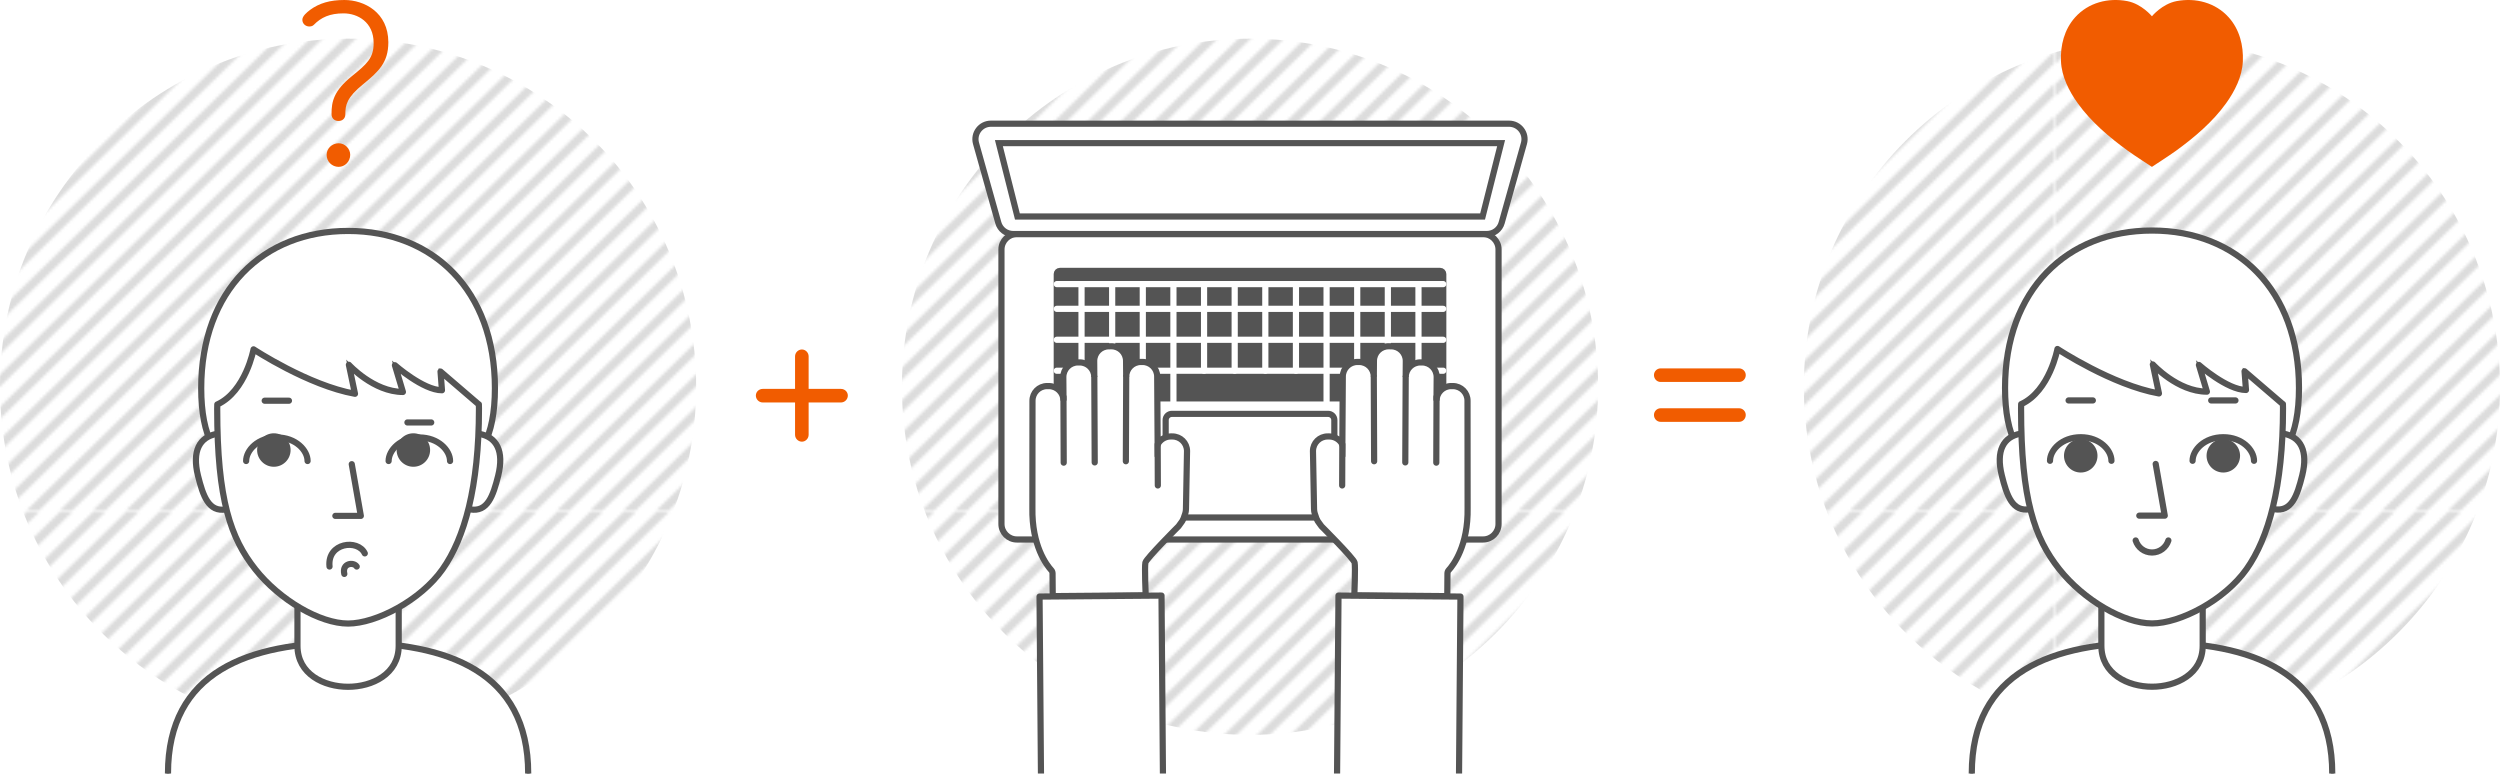 <?xml version="1.0" encoding="utf-8"?>
<!-- Generator: Adobe Illustrator 25.4.1, SVG Export Plug-In . SVG Version: 6.00 Build 0)  -->
<svg version="1.1" xmlns="http://www.w3.org/2000/svg" xmlns:xlink="http://www.w3.org/1999/xlink" x="0px" y="0px"
	 viewBox="0 0 808 250" style="enable-background:new 0 0 808 250;" xml:space="preserve">
<style type="text/css">
	.st0{fill:none;}
	.st1{fill:#FFFFFF;}
	.st2{fill:#DCDCDC;}
	.st3{fill:#f0f0f0;fill:url(#SVGID_1_);}
	.st4{fill:url(#SVGID_00000167397968475197114920000017228895230116218240_);}
	.st5{fill:url(#SVGID_00000066504071608125823990000008455156260394095262_);}
	.st6{display:none;}
	.st7{display:inline;fill:url(#SVGID_00000089571790916185417580000003584143993017154724_);}
	.st8{fill:#FFFFFF;stroke:#545454;stroke-width:2;stroke-linecap:round;stroke-linejoin:round;stroke-miterlimit:10;}
	.st9{fill:#FFFFFF;stroke:#545454;stroke-miterlimit:10;}
	.st10{fill:none;stroke:#545454;stroke-width:2;stroke-linecap:round;stroke-miterlimit:10;}
	.st11{fill:none;stroke:#545454;stroke-width:2;stroke-miterlimit:10;}
	.st12{fill:none;stroke:#545454;stroke-width:2;stroke-linecap:round;stroke-linejoin:round;stroke-miterlimit:10;}
	.st13{fill:#545454;}
	.st14{fill:#F15C00;}
	.st15{fill:#FFFFFF;stroke:#545454;stroke-width:2;stroke-linecap:round;stroke-miterlimit:10;}
	.st16{fill:#545454;stroke:#545454;stroke-width:2;stroke-linecap:round;stroke-miterlimit:10;}
	.st17{fill:none;stroke:#FFFFFF;stroke-width:2;stroke-linecap:round;stroke-miterlimit:10;}
	.st18{fill:#FFFFFF;stroke:#545454;stroke-width:2;stroke-miterlimit:10;}
</style>
<pattern  y="-7" width="701.45" height="701.45" patternUnits="userSpaceOnUse" id="viivapattern_peruskoko__x23_DCDCDC" viewBox="0 -701.45 701.45 701.45" style="overflow:visible;">
	<g>
		<rect y="-701.45" class="st0" width="701.45" height="701.45"/>
		<polygon class="st1" points="427.8,0 701.45,-273.65 701.45,-280.72 420.73,0 		"/>
		<polygon class="st1" points="393.86,0 701.45,-307.59 701.45,-314.66 386.79,0 		"/>
		<polygon class="st1" points="405.17,0 701.45,-296.28 701.45,-303.35 398.1,0 		"/>
		<polygon class="st1" points="450.43,0 701.45,-251.02 701.45,-258.09 443.36,0 		"/>
		<polygon class="st1" points="382.54,0 701.45,-318.91 701.45,-325.98 375.47,0 		"/>
		<polygon class="st1" points="371.23,0 701.45,-330.22 701.45,-337.29 364.16,0 		"/>
		<polygon class="st1" points="439.11,0 701.45,-262.34 701.45,-269.41 432.04,0 		"/>
		<polygon class="st1" points="461.74,0 701.45,-239.71 701.45,-246.78 454.67,0 		"/>
		<polygon class="st1" points="416.49,0 701.45,-284.96 701.45,-292.04 409.41,0 		"/>
		<polygon class="st1" points="133.64,0 701.45,-567.81 701.45,-574.88 126.57,0 		"/>
		<polygon class="st1" points="43.13,0 701.45,-658.32 701.45,-665.39 36.06,0 		"/>
		<polygon class="st1" points="156.27,0 701.45,-545.18 701.45,-552.25 149.2,0 		"/>
		<polygon class="st1" points="54.45,0 701.45,-647 701.45,-654.07 47.38,0 		"/>
		<polygon class="st1" points="167.58,0 701.45,-533.87 701.45,-540.94 160.51,0 		"/>
		<polygon class="st1" points="20.51,0 701.45,-680.94 701.45,-688.02 13.44,0 		"/>
		<polygon class="st1" points="31.82,0 701.45,-669.63 701.45,-676.7 24.75,0 		"/>
		<polygon class="st1" points="178.9,0 701.45,-522.55 701.45,-529.62 171.83,0 		"/>
		<polygon class="st1" points="77.07,0 701.45,-624.38 701.45,-631.45 70,0 		"/>
		<polygon class="st1" points="88.39,0 701.45,-613.06 701.45,-620.13 81.32,0 		"/>
		<polygon class="st1" points="122.33,0 701.45,-579.12 701.45,-586.19 115.26,0 		"/>
		<polygon class="st1" points="111.02,0 701.45,-590.43 701.45,-597.51 103.94,0 		"/>
		<polygon class="st1" points="99.7,0 701.45,-601.75 701.45,-608.82 92.63,0 		"/>
		<polygon class="st1" points="190.21,0 701.45,-511.24 701.45,-518.31 183.14,0 		"/>
		<polygon class="st1" points="144.96,0 701.45,-556.49 701.45,-563.56 137.89,0 		"/>
		<polygon class="st1" points="473.05,0 701.45,-228.4 701.45,-235.47 465.98,0 		"/>
		<polygon class="st1" points="269.41,0 701.45,-432.04 701.45,-439.11 262.34,0 		"/>
		<polygon class="st1" points="303.35,0 701.45,-398.1 701.45,-405.17 296.28,0 		"/>
		<polygon class="st1" points="292.04,0 701.45,-409.42 701.45,-416.49 284.96,0 		"/>
		<polygon class="st1" points="280.72,0 701.45,-420.73 701.45,-427.8 273.65,0 		"/>
		<polygon class="st1" points="314.66,0 701.45,-386.79 701.45,-393.86 307.59,0 		"/>
		<polygon class="st1" points="201.53,0 701.45,-499.92 701.45,-507 194.45,0 		"/>
		<polygon class="st1" points="337.29,0 701.45,-364.16 701.45,-371.23 330.22,0 		"/>
		<polygon class="st1" points="325.98,0 701.45,-375.47 701.45,-382.55 318.91,0 		"/>
		<polygon class="st1" points="348.6,0 701.45,-352.85 701.45,-359.92 341.53,0 		"/>
		<polygon class="st1" points="359.92,0 701.45,-341.53 701.45,-348.6 352.85,0 		"/>
		<polygon class="st1" points="224.15,0 701.45,-477.3 701.45,-484.37 217.08,0 		"/>
		<polygon class="st1" points="701.45,-692.26 701.45,-699.33 2.12,0 9.19,0 		"/>
		<polygon class="st1" points="212.84,0 701.45,-488.61 701.45,-495.68 205.77,0 		"/>
		<polygon class="st1" points="258.09,0 701.45,-443.36 701.45,-450.43 251.02,0 		"/>
		<polygon class="st1" points="246.78,0 701.45,-454.67 701.45,-461.74 239.71,0 		"/>
		<polygon class="st1" points="235.47,0 701.45,-465.98 701.45,-473.05 228.4,0 		"/>
		<polygon class="st1" points="65.76,0 701.45,-635.69 701.45,-642.76 58.69,0 		"/>
		<polygon class="st1" points="477.3,-701.45 0,-224.15 0,-217.08 484.37,-701.45 		"/>
		<polygon class="st1" points="454.67,-701.45 0,-246.78 0,-239.71 461.74,-701.45 		"/>
		<polygon class="st1" points="465.98,-701.45 0,-235.47 0,-228.4 473.05,-701.45 		"/>
		<polygon class="st1" points="420.73,-701.45 0,-280.72 0,-273.65 427.8,-701.45 		"/>
		<polygon class="st1" points="484.37,0 701.45,-217.08 701.45,-224.15 477.3,0 		"/>
		<polygon class="st1" points="296.28,-701.45 0,-405.17 0,-398.1 303.35,-701.45 		"/>
		<polygon class="st1" points="488.61,-701.45 0,-212.84 0,-205.77 495.68,-701.45 		"/>
		<polygon class="st1" points="511.24,-701.45 0,-190.21 0,-183.14 518.31,-701.45 		"/>
		<polygon class="st1" points="522.55,-701.45 0,-178.9 0,-171.83 529.62,-701.45 		"/>
		<polygon class="st1" points="499.92,-701.45 0,-201.53 0,-194.45 507,-701.45 		"/>
		<polygon class="st1" points="386.79,-701.45 0,-314.66 0,-307.59 393.86,-701.45 		"/>
		<polygon class="st1" points="341.53,-701.45 0,-359.92 0,-352.85 348.6,-701.45 		"/>
		<polygon class="st1" points="352.85,-701.45 0,-348.6 0,-341.53 359.92,-701.45 		"/>
		<polygon class="st1" points="330.22,-701.45 0,-371.23 0,-364.16 337.29,-701.45 		"/>
		<polygon class="st1" points="307.59,-701.45 0,-393.86 0,-386.79 314.66,-701.45 		"/>
		<polygon class="st1" points="318.91,-701.45 0,-382.54 0,-375.47 325.98,-701.45 		"/>
		<polygon class="st1" points="364.16,-701.45 0,-337.29 0,-330.22 371.23,-701.45 		"/>
		<polygon class="st1" points="409.41,-701.45 0,-292.03 0,-284.96 416.49,-701.45 		"/>
		<polygon class="st1" points="398.1,-701.45 0,-303.35 0,-296.28 405.17,-701.45 		"/>
		<polygon class="st1" points="533.87,-701.45 0,-167.58 0,-160.51 540.94,-701.45 		"/>
		<polygon class="st1" points="375.47,-701.45 0,-325.98 0,-318.91 382.54,-701.45 		"/>
		<polygon class="st1" points="432.04,-701.45 0,-269.41 0,-262.34 439.11,-701.45 		"/>
		<polygon class="st1" points="545.18,-701.45 0,-156.27 0,-149.2 552.25,-701.45 		"/>
		<polygon class="st1" points="692.26,-701.45 0,-9.19 0,-2.12 699.33,-701.45 		"/>
		<polygon class="st1" points="688.01,0 701.45,-13.44 701.45,-20.51 680.94,0 		"/>
		<polygon class="st1" points="680.94,-701.45 0,-20.51 0,-13.44 688.01,-701.45 		"/>
		<polygon class="st1" points="658.32,-701.45 0,-43.13 0,-36.06 665.39,-701.45 		"/>
		<polygon class="st1" points="669.63,-701.45 0,-31.82 0,-24.75 676.7,-701.45 		"/>
		<polygon class="st1" points="631.45,0 701.45,-70 701.45,-77.08 624.38,0 		"/>
		<polygon class="st1" points="665.39,0 701.45,-36.06 701.45,-43.13 658.32,0 		"/>
		<polygon class="st1" points="642.76,0 701.45,-58.69 701.45,-65.76 635.69,0 		"/>
		<polygon class="st1" points="676.7,0 701.45,-24.75 701.45,-31.82 669.63,0 		"/>
		<polygon class="st1" points="699.33,0 701.45,-2.12 701.45,-9.19 692.26,0 		"/>
		<polygon class="st1" points="567.81,-701.45 0,-133.64 0,-126.57 574.88,-701.45 		"/>
		<polygon class="st1" points="579.12,-701.45 0,-122.33 0,-115.26 586.19,-701.45 		"/>
		<polygon class="st1" points="590.43,-701.45 0,-111.02 0,-103.94 597.51,-701.45 		"/>
		<polygon class="st1" points="556.49,-701.45 0,-144.96 0,-137.89 563.56,-701.45 		"/>
		<polygon class="st1" points="624.38,-701.45 0,-77.07 0,-70 631.45,-701.45 		"/>
		<polygon class="st1" points="635.69,-701.45 0,-65.76 0,-58.69 642.76,-701.45 		"/>
		<polygon class="st1" points="601.75,-701.45 0,-99.7 0,-92.63 608.82,-701.45 		"/>
		<polygon class="st1" points="647,-701.45 0,-54.45 0,-47.38 654.07,-701.45 		"/>
		<polygon class="st1" points="613.06,-701.45 0,-88.39 0,-81.32 620.13,-701.45 		"/>
		<polygon class="st1" points="443.36,-701.45 0,-258.09 0,-251.02 450.43,-701.45 		"/>
		<polygon class="st1" points="2.12,-701.45 0,-699.33 0,-692.26 9.19,-701.45 		"/>
		<polygon class="st1" points="608.82,0 701.45,-92.63 701.45,-99.7 601.75,0 		"/>
		<polygon class="st1" points="495.68,0 701.45,-205.77 701.45,-212.84 488.61,0 		"/>
		<polygon class="st1" points="620.13,0 701.45,-81.32 701.45,-88.39 613.06,0 		"/>
		<polygon class="st1" points="518.31,0 701.45,-183.14 701.45,-190.21 511.24,0 		"/>
		<polygon class="st1" points="597.51,0 701.45,-103.95 701.45,-111.02 590.43,0 		"/>
		<polygon class="st1" points="47.38,-701.45 0,-654.07 0,-647 54.45,-701.45 		"/>
		<polygon class="st1" points="24.75,-701.45 0,-676.7 0,-669.63 31.82,-701.45 		"/>
		<polygon class="st1" points="13.44,-701.45 0,-688.01 0,-680.94 20.51,-701.45 		"/>
		<polygon class="st1" points="540.94,0 701.45,-160.51 701.45,-167.58 533.87,0 		"/>
		<polygon class="st1" points="654.07,0 701.45,-47.38 701.45,-54.45 647,0 		"/>
		<polygon class="st1" points="529.62,0 701.45,-171.83 701.45,-178.9 522.55,0 		"/>
		<polygon class="st1" points="58.69,-701.45 0,-642.76 0,-635.69 65.76,-701.45 		"/>
		<polygon class="st1" points="507,0 701.45,-194.45 701.45,-201.53 499.92,0 		"/>
		<polygon class="st1" points="586.19,0 701.45,-115.26 701.45,-122.33 579.12,0 		"/>
		<polygon class="st1" points="284.96,-701.45 0,-416.49 0,-409.41 292.04,-701.45 		"/>
		<polygon class="st1" points="574.88,0 701.45,-126.57 701.45,-133.64 567.81,0 		"/>
		<polygon class="st1" points="563.56,0 701.45,-137.89 701.45,-144.96 556.49,0 		"/>
		<polygon class="st1" points="552.25,0 701.45,-149.2 701.45,-156.27 545.18,0 		"/>
		<polygon class="st1" points="36.06,-701.45 0,-665.39 0,-658.32 43.13,-701.45 		"/>
		<polygon class="st1" points="183.14,-701.45 0,-518.31 0,-511.24 190.21,-701.45 		"/>
		<polygon class="st1" points="217.08,-701.45 0,-484.37 0,-477.3 224.15,-701.45 		"/>
		<polygon class="st1" points="205.77,-701.45 0,-495.68 0,-488.61 212.84,-701.45 		"/>
		<polygon class="st1" points="194.45,-701.45 0,-507 0,-499.92 201.53,-701.45 		"/>
		<polygon class="st1" points="228.4,-701.45 0,-473.05 0,-465.98 235.47,-701.45 		"/>
		<polygon class="st1" points="273.65,-701.45 0,-427.8 0,-420.73 280.72,-701.45 		"/>
		<polygon class="st1" points="262.34,-701.45 0,-439.11 0,-432.04 269.41,-701.45 		"/>
		<polygon class="st1" points="239.71,-701.45 0,-461.74 0,-454.67 246.78,-701.45 		"/>
		<polygon class="st1" points="251.02,-701.45 0,-450.43 0,-443.36 258.09,-701.45 		"/>
		<polygon class="st1" points="70,-701.45 0,-631.45 0,-624.38 77.07,-701.45 		"/>
		<polygon class="st1" points="115.26,-701.45 0,-586.19 0,-579.12 122.33,-701.45 		"/>
		<polygon class="st1" points="92.63,-701.45 0,-608.82 0,-601.75 99.7,-701.45 		"/>
		<polygon class="st1" points="103.94,-701.45 0,-597.51 0,-590.43 111.02,-701.45 		"/>
		<polygon class="st1" points="81.32,-701.45 0,-620.13 0,-613.06 88.39,-701.45 		"/>
		<polygon class="st1" points="137.89,-701.45 0,-563.56 0,-556.49 144.96,-701.45 		"/>
		<polygon class="st1" points="160.51,-701.45 0,-540.94 0,-533.87 167.58,-701.45 		"/>
		<polygon class="st1" points="126.57,-701.45 0,-574.88 0,-567.81 133.64,-701.45 		"/>
		<polygon class="st1" points="149.2,-701.45 0,-552.25 0,-545.18 156.27,-701.45 		"/>
		<polygon class="st1" points="171.83,-701.45 0,-529.62 0,-522.55 178.9,-701.45 		"/>
		<polygon class="st2" points="0,-701.45 0,-699.33 2.12,-701.45 		"/>
		<polygon class="st2" points="9.19,-701.45 0,-692.26 0,-688.01 13.44,-701.45 		"/>
		<polygon class="st2" points="20.51,-701.45 0,-680.94 0,-676.7 24.75,-701.45 		"/>
		<polygon class="st2" points="31.82,-701.45 0,-669.63 0,-665.39 36.06,-701.45 		"/>
		<polygon class="st2" points="43.13,-701.45 0,-658.32 0,-654.07 47.38,-701.45 		"/>
		<polygon class="st2" points="54.45,-701.45 0,-647 0,-642.76 58.69,-701.45 		"/>
		<polygon class="st2" points="65.76,-701.45 0,-635.69 0,-631.45 70,-701.45 		"/>
		<polygon class="st2" points="77.07,-701.45 0,-624.38 0,-620.13 81.32,-701.45 		"/>
		<polygon class="st2" points="88.39,-701.45 0,-613.06 0,-608.82 92.63,-701.45 		"/>
		<polygon class="st2" points="99.7,-701.45 0,-601.75 0,-597.51 103.94,-701.45 		"/>
		<polygon class="st2" points="111.02,-701.45 0,-590.43 0,-586.19 115.26,-701.45 		"/>
		<polygon class="st2" points="122.33,-701.45 0,-579.12 0,-574.88 126.57,-701.45 		"/>
		<polygon class="st2" points="133.64,-701.45 0,-567.81 0,-563.56 137.89,-701.45 		"/>
		<polygon class="st2" points="144.96,-701.45 0,-556.49 0,-552.25 149.2,-701.45 		"/>
		<polygon class="st2" points="156.27,-701.45 0,-545.18 0,-540.94 160.51,-701.45 		"/>
		<polygon class="st2" points="167.58,-701.45 0,-533.87 0,-529.62 171.83,-701.45 		"/>
		<polygon class="st2" points="178.9,-701.45 0,-522.55 0,-518.31 183.14,-701.45 		"/>
		<polygon class="st2" points="190.21,-701.45 0,-511.24 0,-507 194.45,-701.45 		"/>
		<polygon class="st2" points="201.53,-701.45 0,-499.92 0,-495.68 205.77,-701.45 		"/>
		<polygon class="st2" points="212.84,-701.45 0,-488.61 0,-484.37 217.08,-701.45 		"/>
		<polygon class="st2" points="224.15,-701.45 0,-477.3 0,-473.05 228.4,-701.45 		"/>
		<polygon class="st2" points="235.47,-701.45 0,-465.98 0,-461.74 239.71,-701.45 		"/>
		<polygon class="st2" points="246.78,-701.45 0,-454.67 0,-450.43 251.02,-701.45 		"/>
		<polygon class="st2" points="258.09,-701.45 0,-443.36 0,-439.11 262.34,-701.45 		"/>
		<polygon class="st2" points="269.41,-701.45 0,-432.04 0,-427.8 273.65,-701.45 		"/>
		<polygon class="st2" points="280.72,-701.45 0,-420.73 0,-416.49 284.96,-701.45 		"/>
		<polygon class="st2" points="292.04,-701.45 0,-409.41 0,-405.17 296.28,-701.45 		"/>
		<polygon class="st2" points="303.35,-701.45 0,-398.1 0,-393.86 307.59,-701.45 		"/>
		<polygon class="st2" points="314.66,-701.45 0,-386.79 0,-382.54 318.91,-701.45 		"/>
		<polygon class="st2" points="325.98,-701.45 0,-375.47 0,-371.23 330.22,-701.45 		"/>
		<polygon class="st2" points="337.29,-701.45 0,-364.16 0,-359.92 341.53,-701.45 		"/>
		<polygon class="st2" points="348.6,-701.45 0,-352.85 0,-348.6 352.85,-701.45 		"/>
		<polygon class="st2" points="359.92,-701.45 0,-341.53 0,-337.29 364.16,-701.45 		"/>
		<polygon class="st2" points="371.23,-701.45 0,-330.22 0,-325.98 375.47,-701.45 		"/>
		<polygon class="st2" points="382.54,-701.45 0,-318.91 0,-314.66 386.79,-701.45 		"/>
		<polygon class="st2" points="393.86,-701.45 0,-307.59 0,-303.35 398.1,-701.45 		"/>
		<polygon class="st2" points="405.17,-701.45 0,-296.28 0,-292.03 409.41,-701.45 		"/>
		<polygon class="st2" points="416.49,-701.45 0,-284.96 0,-280.72 420.73,-701.45 		"/>
		<polygon class="st2" points="427.8,-701.45 0,-273.65 0,-269.41 432.04,-701.45 		"/>
		<polygon class="st2" points="439.11,-701.45 0,-262.34 0,-258.09 443.36,-701.45 		"/>
		<polygon class="st2" points="450.43,-701.45 0,-251.02 0,-246.78 454.67,-701.45 		"/>
		<polygon class="st2" points="461.74,-701.45 0,-239.71 0,-235.47 465.98,-701.45 		"/>
		<polygon class="st2" points="473.05,-701.45 0,-228.4 0,-224.15 477.3,-701.45 		"/>
		<polygon class="st2" points="484.37,-701.45 0,-217.08 0,-212.84 488.61,-701.45 		"/>
		<polygon class="st2" points="495.68,-701.45 0,-205.77 0,-201.53 499.92,-701.45 		"/>
		<polygon class="st2" points="507,-701.45 0,-194.45 0,-190.21 511.24,-701.45 		"/>
		<polygon class="st2" points="518.31,-701.45 0,-183.14 0,-178.9 522.55,-701.45 		"/>
		<polygon class="st2" points="529.62,-701.45 0,-171.83 0,-167.58 533.87,-701.45 		"/>
		<polygon class="st2" points="540.94,-701.45 0,-160.51 0,-156.27 545.18,-701.45 		"/>
		<polygon class="st2" points="552.25,-701.45 0,-149.2 0,-144.96 556.49,-701.45 		"/>
		<polygon class="st2" points="563.56,-701.45 0,-137.89 0,-133.64 567.81,-701.45 		"/>
		<polygon class="st2" points="574.88,-701.45 0,-126.57 0,-122.33 579.12,-701.45 		"/>
		<polygon class="st2" points="586.19,-701.45 0,-115.26 0,-111.02 590.43,-701.45 		"/>
		<polygon class="st2" points="597.51,-701.45 0,-103.94 0,-99.7 601.75,-701.45 		"/>
		<polygon class="st2" points="608.82,-701.45 0,-92.63 0,-88.39 613.06,-701.45 		"/>
		<polygon class="st2" points="620.13,-701.45 0,-81.32 0,-77.07 624.38,-701.45 		"/>
		<polygon class="st2" points="631.45,-701.45 0,-70 0,-65.76 635.69,-701.45 		"/>
		<polygon class="st2" points="642.76,-701.45 0,-58.69 0,-54.45 647,-701.45 		"/>
		<polygon class="st2" points="654.07,-701.45 0,-47.38 0,-43.13 658.32,-701.45 		"/>
		<polygon class="st2" points="665.39,-701.45 0,-36.06 0,-31.82 669.63,-701.45 		"/>
		<polygon class="st2" points="676.7,-701.45 0,-24.75 0,-20.51 680.94,-701.45 		"/>
		<polygon class="st2" points="688.01,-701.45 0,-13.44 0,-9.19 692.26,-701.45 		"/>
		<polygon class="st2" points="701.45,-701.45 699.33,-701.45 0,-2.12 0,0 2.12,0 701.45,-699.33 		"/>
		<polygon class="st2" points="13.44,0 701.45,-688.02 701.45,-692.26 9.19,0 		"/>
		<polygon class="st2" points="24.75,0 701.45,-676.7 701.45,-680.94 20.51,0 		"/>
		<polygon class="st2" points="36.06,0 701.45,-665.39 701.45,-669.63 31.82,0 		"/>
		<polygon class="st2" points="47.38,0 701.45,-654.07 701.45,-658.32 43.13,0 		"/>
		<polygon class="st2" points="58.69,0 701.45,-642.76 701.45,-647 54.45,0 		"/>
		<polygon class="st2" points="70,0 701.45,-631.45 701.45,-635.69 65.76,0 		"/>
		<polygon class="st2" points="81.32,0 701.45,-620.13 701.45,-624.38 77.07,0 		"/>
		<polygon class="st2" points="92.63,0 701.45,-608.82 701.45,-613.06 88.39,0 		"/>
		<polygon class="st2" points="103.94,0 701.45,-597.51 701.45,-601.75 99.7,0 		"/>
		<polygon class="st2" points="115.26,0 701.45,-586.19 701.45,-590.43 111.02,0 		"/>
		<polygon class="st2" points="126.57,0 701.45,-574.88 701.45,-579.12 122.33,0 		"/>
		<polygon class="st2" points="137.89,0 701.45,-563.56 701.45,-567.81 133.64,0 		"/>
		<polygon class="st2" points="149.2,0 701.45,-552.25 701.45,-556.49 144.96,0 		"/>
		<polygon class="st2" points="160.51,0 701.45,-540.94 701.45,-545.18 156.27,0 		"/>
		<polygon class="st2" points="171.83,0 701.45,-529.62 701.45,-533.87 167.58,0 		"/>
		<polygon class="st2" points="183.14,0 701.45,-518.31 701.45,-522.55 178.9,0 		"/>
		<polygon class="st2" points="194.45,0 701.45,-507 701.45,-511.24 190.21,0 		"/>
		<polygon class="st2" points="205.77,0 701.45,-495.68 701.45,-499.92 201.53,0 		"/>
		<polygon class="st2" points="217.08,0 701.45,-484.37 701.45,-488.61 212.84,0 		"/>
		<polygon class="st2" points="228.4,0 701.45,-473.05 701.45,-477.3 224.15,0 		"/>
		<polygon class="st2" points="239.71,0 701.45,-461.74 701.45,-465.98 235.47,0 		"/>
		<polygon class="st2" points="251.02,0 701.45,-450.43 701.45,-454.67 246.78,0 		"/>
		<polygon class="st2" points="262.34,0 701.45,-439.11 701.45,-443.36 258.09,0 		"/>
		<polygon class="st2" points="273.65,0 701.45,-427.8 701.45,-432.04 269.41,0 		"/>
		<polygon class="st2" points="284.96,0 701.45,-416.49 701.45,-420.73 280.72,0 		"/>
		<polygon class="st2" points="296.28,0 701.45,-405.17 701.45,-409.42 292.04,0 		"/>
		<polygon class="st2" points="307.59,0 701.45,-393.86 701.45,-398.1 303.35,0 		"/>
		<polygon class="st2" points="318.91,0 701.45,-382.55 701.45,-386.79 314.66,0 		"/>
		<polygon class="st2" points="330.22,0 701.45,-371.23 701.45,-375.47 325.98,0 		"/>
		<polygon class="st2" points="341.53,0 701.45,-359.92 701.45,-364.16 337.29,0 		"/>
		<polygon class="st2" points="352.85,0 701.45,-348.6 701.45,-352.85 348.6,0 		"/>
		<polygon class="st2" points="364.16,0 701.45,-337.29 701.45,-341.53 359.92,0 		"/>
		<polygon class="st2" points="375.47,0 701.45,-325.98 701.45,-330.22 371.23,0 		"/>
		<polygon class="st2" points="386.79,0 701.45,-314.66 701.45,-318.91 382.54,0 		"/>
		<polygon class="st2" points="398.1,0 701.45,-303.35 701.45,-307.59 393.86,0 		"/>
		<polygon class="st2" points="409.41,0 701.45,-292.04 701.45,-296.28 405.17,0 		"/>
		<polygon class="st2" points="420.73,0 701.45,-280.72 701.45,-284.96 416.49,0 		"/>
		<polygon class="st2" points="432.04,0 701.45,-269.41 701.45,-273.65 427.8,0 		"/>
		<polygon class="st2" points="443.36,0 701.45,-258.09 701.45,-262.34 439.11,0 		"/>
		<polygon class="st2" points="454.67,0 701.45,-246.78 701.45,-251.02 450.43,0 		"/>
		<polygon class="st2" points="465.98,0 701.45,-235.47 701.45,-239.71 461.74,0 		"/>
		<polygon class="st2" points="477.3,0 701.45,-224.15 701.45,-228.4 473.05,0 		"/>
		<polygon class="st2" points="488.61,0 701.45,-212.84 701.45,-217.08 484.37,0 		"/>
		<polygon class="st2" points="499.92,0 701.45,-201.53 701.45,-205.77 495.68,0 		"/>
		<polygon class="st2" points="511.24,0 701.45,-190.21 701.45,-194.45 507,0 		"/>
		<polygon class="st2" points="522.55,0 701.45,-178.9 701.45,-183.14 518.31,0 		"/>
		<polygon class="st2" points="533.87,0 701.45,-167.58 701.45,-171.83 529.62,0 		"/>
		<polygon class="st2" points="545.18,0 701.45,-156.27 701.45,-160.51 540.94,0 		"/>
		<polygon class="st2" points="556.49,0 701.45,-144.96 701.45,-149.2 552.25,0 		"/>
		<polygon class="st2" points="567.81,0 701.45,-133.64 701.45,-137.89 563.56,0 		"/>
		<polygon class="st2" points="579.12,0 701.45,-122.33 701.45,-126.57 574.88,0 		"/>
		<polygon class="st2" points="590.43,0 701.45,-111.02 701.45,-115.26 586.19,0 		"/>
		<polygon class="st2" points="601.75,0 701.45,-99.7 701.45,-103.95 597.51,0 		"/>
		<polygon class="st2" points="613.06,0 701.45,-88.39 701.45,-92.63 608.82,0 		"/>
		<polygon class="st2" points="624.38,0 701.45,-77.08 701.45,-81.32 620.13,0 		"/>
		<polygon class="st2" points="635.69,0 701.45,-65.76 701.45,-70 631.45,0 		"/>
		<polygon class="st2" points="647,0 701.45,-54.45 701.45,-58.69 642.76,0 		"/>
		<polygon class="st2" points="658.32,0 701.45,-43.13 701.45,-47.38 654.07,0 		"/>
		<polygon class="st2" points="669.63,0 701.45,-31.82 701.45,-36.06 665.39,0 		"/>
		<polygon class="st2" points="680.94,0 701.45,-20.51 701.45,-24.75 676.7,0 		"/>
		<polygon class="st2" points="692.26,0 701.45,-9.19 701.45,-13.44 688.01,0 		"/>
		<polygon class="st2" points="701.45,0 701.45,-2.12 699.33,0 		"/>
	</g>
</pattern>
<g id="bg">
	
		<pattern  id="SVGID_1_" xlink:href="#viivapattern_peruskoko__x23_DCDCDC" patternTransform="matrix(0.947 0 0 0.926 -665.06 -477.938)">
	</pattern>
	<path class="st3" d="M404,237.5L404,237.5c-62.13,0-112.5-50.37-112.5-112.5v0c0-62.13,50.37-112.5,112.5-112.5h0
		c62.13,0,112.5,50.37,112.5,112.5v0C516.5,187.13,466.13,237.5,404,237.5z"/>
	
		<pattern  id="SVGID_00000050665074993634716340000007034716814728033964_" xlink:href="#viivapattern_peruskoko__x23_DCDCDC" patternTransform="matrix(0.947 0 0 0.926 -665.06 -477.938)">
	</pattern>
	<path style="fill: #f0f0f0; fill:url(#SVGID_00000050665074993634716340000007034716814728033964_);" d="M695.5,237.5L695.5,237.5
		C633.37,237.5,583,187.13,583,125v0c0-62.13,50.37-112.5,112.5-112.5h0C757.63,12.5,808,62.87,808,125v0
		C808,187.13,757.63,237.5,695.5,237.5z"/>
	
		<pattern  id="SVGID_00000102514889254204606560000003401910689031925679_" xlink:href="#viivapattern_peruskoko__x23_DCDCDC" patternTransform="matrix(0.947 0 0 0.926 -665.06 -477.938)">
	</pattern>
	<path style="fill: #f0f0f0; fill:url(#SVGID_00000102514889254204606560000003401910689031925679_);" d="M112.5,237.5L112.5,237.5
		C50.37,237.5,0,187.13,0,125v0C0,62.87,50.37,12.5,112.5,12.5h0C174.63,12.5,225,62.87,225,125v0
		C225,187.13,174.63,237.5,112.5,237.5z"/>
</g>
<g id="bg_00000043448904061774980480000015069485692914105524_" class="st6">
	
		<pattern  id="SVGID_00000000945579188566372030000015047169123210380961_" xlink:href="#viivapattern_peruskoko__x23_DCDCDC" patternTransform="matrix(1 0 0 1 -556 7)">
	</pattern>
	<path style="display:inline;fill:url(#SVGID_00000000945579188566372030000015047169123210380961_);" d="M51.6,43.68
		c6.81-4.08,23.23-13.66,46.31-15.24c1.9-0.13,7.49-0.46,14.54,0.11c23.3,1.88,41.23,11.79,59.98,22.4
		c53.93,30.52,64.24,37.54,85.58,41.42c10.18,1.85,17.73,1.95,25.98,2.31c64.52,2.8,118.59-23.27,187.3-56.4
		c10.94-5.28,17.93-8.96,22.96-11.75c7.32-4.05,11.85-6.59,14.07-7.83c4.64-2.58,25.37-10.79,43.65-13.84
		c97.04-16.21,164.64,13.37,164.64,13.37c23.58,10.32,58.08,25.42,77.96,61.12c13.74,24.68,13.51,46.67,13.4,51.1
		c-0.18,7.02-0.99,39.43-25.79,61.38c-9.15,8.1-18.87,12.38-28.1,15.45c-39.07,13-71.87,5.09-127.38-1.82
		c-46.61-5.8-71.5-8.9-106.78-7.27c-47.12,2.17-79.5,11.23-90.17,15.35c-1.62,0.63-13.05,4.97-28.89,10.51
		c-3.08,1.08-6.55,2.24-10.81,3.58c-21.55,6.81-42.57,13.36-71.19,18.03c-34.28,5.6-66.55,4.78-107.2,3.01
		c-76.25-3.33-115.14-5.45-152.57-27.76c-26.3-15.68-37.54-31.65-41.21-37.27c-4.46-6.81-25.47-38.91-14.99-79.08
		C12.72,66.95,43.29,48.66,51.6,43.68z"/>
</g>
<g id="ukko">
	<g>
		<path class="st8" d="M159.96,125.48c0,31.69-19.58,31.2-47.46,31.2c-27.88,0-47.47,0.5-47.47-31.2s20.03-50.84,47.47-50.84
			C139.94,74.64,159.96,93.79,159.96,125.48z"/>
		<path class="st9" d="M54.29,250c0-32.97,26.06-42.33,58.21-42.33c32.15,0,58.21,9.36,58.21,42.33"/>
		<path class="st10" d="M54.29,250c0-32.97,26.06-42.33,58.21-42.33c32.15,0,58.21,9.36,58.21,42.33"/>
		<path class="st9" d="M96.14,193.9v14.82c0,9.17,8.6,13.25,16.36,13.25c7.76,0,16.36-4.08,16.36-13.25V193.9H96.14z"/>
		<path class="st11" d="M96.14,193.9v14.82c0,9.17,8.6,13.25,16.36,13.25c7.76,0,16.36-4.08,16.36-13.25V193.9H96.14z"/>
		<path class="st9" d="M151.96,164.63c5.61,0.98,7.42-4.36,9.05-10.88c1.98-7.95-0.49-12.54-6.1-13.52"/>
		<path class="st10" d="M151.96,164.63c5.61,0.98,7.42-4.36,9.05-10.88c1.98-7.95-0.49-12.54-6.1-13.52"/>
		<path class="st9" d="M73.04,164.63c-5.61,0.98-7.42-4.36-9.05-10.88c-1.98-7.95,0.49-12.54,6.1-13.52"/>
		<path class="st10" d="M73.04,164.63c-5.61,0.98-7.42-4.36-9.05-10.88c-1.98-7.95,0.49-12.54,6.1-13.52"/>
		<path class="st9" d="M154.71,130.68l-12.33-10.59l0.46,6.04c-6.04,0-15.2-8.08-15.2-8.08l2.58,8.63c-9.46,0-17.46-8.77-17.46-8.77
			l1.97,9.36c-15.04-2.68-32.78-14.36-32.78-14.36s-2.53,13.52-11.64,17.78l-0.08,0.02c-0.01,0.48-0.03,0.96-0.03,1.45
			c0,29.55,4.39,41.78,12.29,51.8c7.9,10.02,20.94,17.57,30.01,17.57s23.48-7.53,30.55-17.58c7.07-10.05,11.75-26.51,11.75-51.8
			c0-0.5-0.02-0.98-0.03-1.47L154.71,130.68z"/>
		<path class="st12" d="M154.71,130.68l-12.33-10.59l0.46,6.04c-6.04,0-15.2-8.08-15.2-8.08l2.58,8.63
			c-9.46,0-17.46-8.77-17.46-8.77l1.97,9.36c-15.04-2.68-32.78-14.36-32.78-14.36s-2.53,13.52-11.64,17.78l-0.08,0.02
			c-0.01,0.48-0.03,0.96-0.03,1.45c0,29.55,4.39,41.78,12.29,51.8c7.9,10.02,20.94,17.57,30.01,17.57s23.48-7.53,30.55-17.58
			c7.07-10.05,11.75-26.51,11.75-51.8c0-0.5-0.02-0.98-0.03-1.47L154.71,130.68z"/>
		<line class="st12" x1="131.68" y1="136.54" x2="139.37" y2="136.54"/>
		<line class="st12" x1="85.55" y1="129.51" x2="93.39" y2="129.51"/>
		<path class="st12" d="M106.5,183.1c-0.78-7.74,9.21-8.95,11.4-4.25"/>
		<path class="st12" d="M111.28,185.49c-0.81-3.49,3.02-3.93,4.01-2.39"/>
		<polyline class="st12" points="113.69,150.02 116.62,166.73 108.39,166.73 		"/>
		<path class="st13" d="M83.1,145.45c0,2.99,2.42,5.41,5.41,5.41c2.99,0,5.41-2.42,5.41-5.41c0-2.99-2.42-5.41-5.41-5.41
			C85.52,140.04,83.1,142.47,83.1,145.45"/>
		<path class="st12" d="M79.55,149c0-3.47,3.82-7.61,9.93-7.61c6.1,0,9.93,4.15,9.93,7.61"/>
		<path class="st13" d="M128.19,145.45c0,2.99,2.42,5.41,5.41,5.41c2.99,0,5.41-2.42,5.41-5.41c0-2.99-2.42-5.41-5.41-5.41
			C130.61,140.04,128.19,142.47,128.19,145.45"/>
		<path class="st12" d="M125.6,149c0-3.47,3.82-7.61,9.93-7.61c6.1,0,9.93,4.15,9.93,7.61"/>
	</g>
	<g>
		<path class="st14" d="M117.37,27.22c-5.33,4.32-5.76,6.77-5.76,9.72c0,1.37-0.94,2.16-2.23,2.16c-1.22,0-2.23-0.79-2.23-2.23
			c0-4.1,0.72-7.49,6.55-12.24c4.9-3.96,7.06-5.83,7.06-10.73c0-6.77-5.18-9.58-9.72-9.58c-4.46,0-7.27,1.3-9.65,3.74
			c-0.36,0.36-0.86,0.5-1.44,0.5c-1.22,0-2.23-0.94-2.23-2.16s1.44-2.38,2.45-3.17C103.19,1.01,106.64,0,111.32,0
			c6.34,0,14.19,3.96,14.19,13.68C125.51,20.31,122.27,23.19,117.37,27.22z M109.45,53.93c-2.16,0-3.89-1.73-3.89-3.89
			c0-2.02,1.73-3.74,3.89-3.74c2.02,0,3.74,1.73,3.74,3.74C113.19,52.2,111.47,53.93,109.45,53.93z"/>
	</g>
	<g>
		<path class="st14" d="M271.79,130.08h-10.44v10.44c0,1.22-1.01,2.23-2.16,2.23c-1.22,0-2.23-1.01-2.23-2.23v-10.44h-10.44
			c-1.22,0-2.23-1.01-2.23-2.23c0-1.22,1.01-2.16,2.23-2.16h10.44v-10.51c0-1.22,1.01-2.23,2.23-2.23c1.15,0,2.16,1.01,2.16,2.23
			v10.51h10.44c1.22,0,2.23,0.94,2.23,2.16C274.02,129.07,273.01,130.08,271.79,130.08z"/>
	</g>
	<g>
		<path class="st14" d="M562.07,123.45h-25.35c-1.22,0-2.16-1.01-2.16-2.23c0-1.15,0.94-2.16,2.16-2.16h25.35
			c1.22,0,2.16,1.01,2.16,2.16C564.23,122.44,563.3,123.45,562.07,123.45z M562.07,136.34h-25.35c-1.22,0-2.16-1.01-2.16-2.23
			c0-1.15,0.94-2.16,2.16-2.16h25.35c1.22,0,2.16,1.01,2.16,2.16C564.23,135.33,563.3,136.34,562.07,136.34z"/>
	</g>
	<g>
		<path class="st8" d="M743.03,125.39c0,31.72-19.6,31.22-47.5,31.22c-27.9,0-47.5,0.5-47.5-31.22s20.04-50.88,47.5-50.88
			S743.03,93.67,743.03,125.39z"/>
		<path class="st9" d="M637.28,250c0-32.99,26.08-42.37,58.25-42.37c32.17,0,58.25,9.37,58.25,42.37"/>
		<path class="st10" d="M637.28,250c0-32.99,26.08-42.37,58.25-42.37c32.17,0,58.25,9.37,58.25,42.37"/>
		<path class="st9" d="M679.16,193.86v14.83c0,9.17,8.61,13.26,16.38,13.26c7.77,0,16.37-4.09,16.37-13.26v-14.83H679.16z"/>
		<path class="st11" d="M679.16,193.86v14.83c0,9.17,8.61,13.26,16.38,13.26c7.77,0,16.37-4.09,16.37-13.26v-14.83H679.16z"/>
		<path class="st9" d="M735.02,164.57c5.61,0.98,7.43-4.36,9.05-10.89c1.98-7.96-0.49-12.55-6.11-13.53"/>
		<path class="st10" d="M735.02,164.57c5.61,0.98,7.43-4.36,9.05-10.89c1.98-7.96-0.49-12.55-6.11-13.53"/>
		<path class="st9" d="M656.04,164.57c-5.61,0.98-7.43-4.36-9.05-10.89c-1.98-7.96,0.49-12.55,6.11-13.53"/>
		<path class="st10" d="M656.04,164.57c-5.61,0.98-7.43-4.36-9.05-10.89c-1.98-7.96,0.49-12.55,6.11-13.53"/>
		<path class="st9" d="M737.78,130.59L725.44,120l0.46,6.04c-6.05,0-15.21-8.09-15.21-8.09l2.58,8.63c-9.46,0-17.47-8.78-17.47-8.78
			l1.97,9.36c-15.05-2.68-32.8-14.37-32.8-14.37s-2.53,13.53-11.65,17.8l-0.08,0.02c-0.01,0.48-0.03,0.96-0.03,1.45
			c0,29.57,4.39,41.81,12.3,51.84c7.91,10.03,20.95,17.59,30.03,17.59c9.08,0,23.49-7.54,30.57-17.59
			c7.08-10.05,11.76-26.53,11.76-51.84c0-0.5-0.02-0.98-0.03-1.47L737.78,130.59z"/>
		<path class="st12" d="M737.78,130.59L725.44,120l0.46,6.04c-6.05,0-15.21-8.09-15.21-8.09l2.58,8.63
			c-9.46,0-17.47-8.78-17.47-8.78l1.97,9.36c-15.05-2.68-32.8-14.37-32.8-14.37s-2.53,13.53-11.65,17.8l-0.08,0.02
			c-0.01,0.48-0.03,0.96-0.03,1.45c0,29.57,4.39,41.81,12.3,51.84c7.91,10.03,20.95,17.59,30.03,17.59
			c9.08,0,23.49-7.54,30.57-17.59c7.08-10.05,11.76-26.53,11.76-51.84c0-0.5-0.02-0.98-0.03-1.47L737.78,130.59z"/>
		<line class="st12" x1="714.66" y1="129.42" x2="722.5" y2="129.42"/>
		<line class="st12" x1="668.57" y1="129.42" x2="676.41" y2="129.42"/>
		<path class="st12" d="M700.82,174.68c-0.7,2.25-2.8,3.89-5.29,3.89c-2.48,0-4.58-1.64-5.28-3.89"/>
		<polyline class="st12" points="696.72,149.95 699.65,166.66 691.42,166.66 		"/>
		<path class="st13" d="M667.08,147.3c0,2.99,2.42,5.42,5.42,5.42s5.41-2.42,5.41-5.42c0-2.99-2.42-5.41-5.41-5.41
			S667.08,144.31,667.08,147.3"/>
		<path class="st12" d="M662.56,148.93c0-3.47,3.83-7.62,9.93-7.62c6.11,0,9.93,4.15,9.93,7.62"/>
		<path class="st13" d="M713.16,147.3c0,2.99,2.42,5.42,5.41,5.42c2.99,0,5.42-2.42,5.42-5.42c0-2.99-2.42-5.41-5.42-5.41
			C715.59,141.89,713.16,144.31,713.16,147.3"/>
		<path class="st12" d="M708.64,148.93c0-3.47,3.83-7.62,9.93-7.62c6.11,0,9.93,4.15,9.93,7.62"/>
	</g>
	<path class="st14" d="M720.3,5.59c-4.27-4.75-10.68-6.4-16.83-5.23c-4.68,0.89-7.97,4.9-7.97,4.9s-3.29-4.01-7.97-4.9
		c-6.16-1.17-12.57,0.48-16.84,5.23c-3.51,3.91-4.82,9.11-4.58,14.26c0.22,4.9,2.62,9.62,5.42,13.53c4.36,6.07,10.21,11,16.22,15.37
		c1.98,1.44,7.75,5.18,7.75,5.18s5.76-3.74,7.75-5.18c6-4.37,11.86-9.3,16.22-15.37c2.8-3.9,5.19-8.62,5.42-13.53
		C725.12,14.69,723.82,9.5,720.3,5.59z"/>
	<g>
		<g>
			<path class="st15" d="M479.33,174.36H328.67c-2.76,0-5-2.24-5-5V80.64c0-2.76,2.24-5,5-5h150.66c2.76,0,5,2.24,5,5v88.71
				C484.33,172.12,482.09,174.36,479.33,174.36z"/>
			<path class="st15" d="M480.54,75.64H327.46c-2.24,0-4.21-1.49-4.81-3.65l-7.2-25.66c-0.89-3.19,1.5-6.35,4.81-6.35h167.47
				c3.31,0,5.71,3.16,4.81,6.35l-7.2,25.66C484.75,74.15,482.78,75.64,480.54,75.64z"/>
			<polygon class="st15" points="479.17,69.98 328.83,69.98 322.84,46.26 485.16,46.26 			"/>
			<path class="st15" d="M429.26,167.26h-50.52c-1.1,0-2-0.9-2-2v-29.5c0-1.1,0.9-2,2-2h50.52c1.1,0,2,0.9,2,2v29.5
				C431.26,166.37,430.37,167.26,429.26,167.26z"/>
			<path class="st16" d="M465.45,128.75H342.55c-0.55,0-1-0.45-1-1V88.56c0-0.55,0.45-1,1-1h122.91c0.55,0,1,0.45,1,1v39.18
				C466.45,128.3,466.01,128.75,465.45,128.75z"/>
			<line class="st17" x1="341.55" y1="91.82" x2="466.45" y2="91.82"/>
			<line class="st17" x1="341.55" y1="99.82" x2="466.45" y2="99.82"/>
			<line class="st17" x1="341.55" y1="109.82" x2="466.45" y2="109.82"/>
			<line class="st17" x1="341.55" y1="119.82" x2="466.45" y2="119.82"/>
			<line class="st17" x1="349.55" y1="128.75" x2="349.55" y2="91.82"/>
			<line class="st17" x1="359.45" y1="128.75" x2="359.45" y2="91.82"/>
			<line class="st17" x1="369.35" y1="128.75" x2="369.35" y2="91.82"/>
			<line class="st17" x1="379.25" y1="130.54" x2="379.25" y2="91.82"/>
			<line class="st17" x1="389.15" y1="119.82" x2="389.15" y2="91.82"/>
			<line class="st17" x1="399.05" y1="119.82" x2="399.05" y2="91.82"/>
			<line class="st17" x1="408.95" y1="119.82" x2="408.95" y2="91.82"/>
			<line class="st17" x1="418.85" y1="119.82" x2="418.85" y2="91.82"/>
			<line class="st17" x1="428.75" y1="130.54" x2="428.75" y2="91.82"/>
			<line class="st17" x1="438.65" y1="128.75" x2="438.65" y2="91.82"/>
			<line class="st17" x1="448.55" y1="128.75" x2="448.55" y2="91.82"/>
			<line class="st17" x1="458.45" y1="128.75" x2="458.45" y2="91.82"/>
		</g>
		<g>
			<path class="st18" d="M439.03,161.73"/>
			<g>
				<g>
					<g>
						<path class="st15" d="M427.1,170.09c0,0,10.42,10.41,10.71,11.74c0.29,1.33-0.09,10.58-0.09,10.58l30.04,0.26l0.06-7.36
							c0-0.39,0.15-0.76,0.41-1.04c1.45-1.59,6.32-7.85,6.1-20.12l-0.03-34.6c0.02-2.62-2.08-4.75-4.7-4.77l-0.55,0
							c-2.62-0.02-4.75,2.08-4.77,4.7l0.06-7.58c0.02-2.62-2.08-4.75-4.7-4.77l-0.55,0c-2.62-0.02-4.75,2.08-4.77,4.7l0.04-5.14
							c0.02-2.62-2.08-4.75-4.7-4.77l-0.84-0.01c-2.62-0.02-4.75,2.08-4.77,4.7l-0.04,5.14c0.02-2.62-2.08-4.75-4.7-4.77l-0.55,0
							c-2.62-0.02-4.75,2.08-4.77,4.7l-0.14,21.98c-0.78-1.53-2.35-2.58-4.18-2.6l-0.55,0c-2.62-0.02-4.75,2.08-4.77,4.7l0.35,18.81
							c0.01,0.49,0.09,0.98,0.24,1.44C425.76,168.67,425.88,168.31,427.1,170.09"/>
						<line class="st15" x1="444.12" y1="149.07" x2="444.01" y2="121.73"/>
						<line class="st15" x1="454.32" y1="121.81" x2="454.19" y2="149.45"/>
					</g>
					<line class="st15" x1="464.29" y1="128.25" x2="464.21" y2="149.53"/>
				</g>
				<line class="st15" x1="433.84" y1="143.62" x2="433.79" y2="156.9"/>
			</g>
			<polyline class="st8" points="432.14,249.89 432.6,192.49 472.02,192.81 471.56,249.89 			"/>
		</g>
		<g>
			<path class="st18" d="M368.97,161.73"/>
			<g>
				<g>
					<g>
						<path class="st15" d="M380.9,170.09c0,0-10.42,10.41-10.71,11.74c-0.29,1.33,0.09,10.58,0.09,10.58l-30.04,0.26l-0.06-7.36
							c0-0.39-0.15-0.76-0.41-1.04c-1.45-1.59-6.32-7.85-6.1-20.12l0.03-34.6c-0.02-2.62,2.08-4.75,4.7-4.77l0.55,0
							c2.62-0.02,4.75,2.08,4.77,4.7l-0.06-7.58c-0.02-2.62,2.08-4.75,4.7-4.77l0.55,0c2.62-0.02,4.75,2.08,4.77,4.7l-0.04-5.14
							c-0.02-2.62,2.08-4.75,4.7-4.77l0.84-0.01c2.62-0.02,4.75,2.08,4.77,4.7l0.04,5.14c-0.02-2.62,2.08-4.75,4.7-4.77l0.55,0
							c2.62-0.02,4.75,2.08,4.77,4.7l0.14,21.98c0.78-1.53,2.35-2.58,4.18-2.6l0.55,0c2.62-0.02,4.75,2.08,4.77,4.7l-0.35,18.81
							c-0.01,0.49-0.09,0.98-0.24,1.44C382.24,168.67,382.12,168.31,380.9,170.09"/>
						<line class="st15" x1="363.88" y1="149.07" x2="363.99" y2="121.73"/>
						<line class="st15" x1="353.68" y1="121.81" x2="353.81" y2="149.45"/>
					</g>
					<line class="st15" x1="343.71" y1="128.25" x2="343.79" y2="149.53"/>
				</g>
				<line class="st15" x1="374.16" y1="143.62" x2="374.21" y2="156.9"/>
			</g>
			<polyline class="st8" points="375.86,249.89 375.4,192.49 335.98,192.81 336.44,249.89 			"/>
		</g>
	</g>
</g>
</svg>
